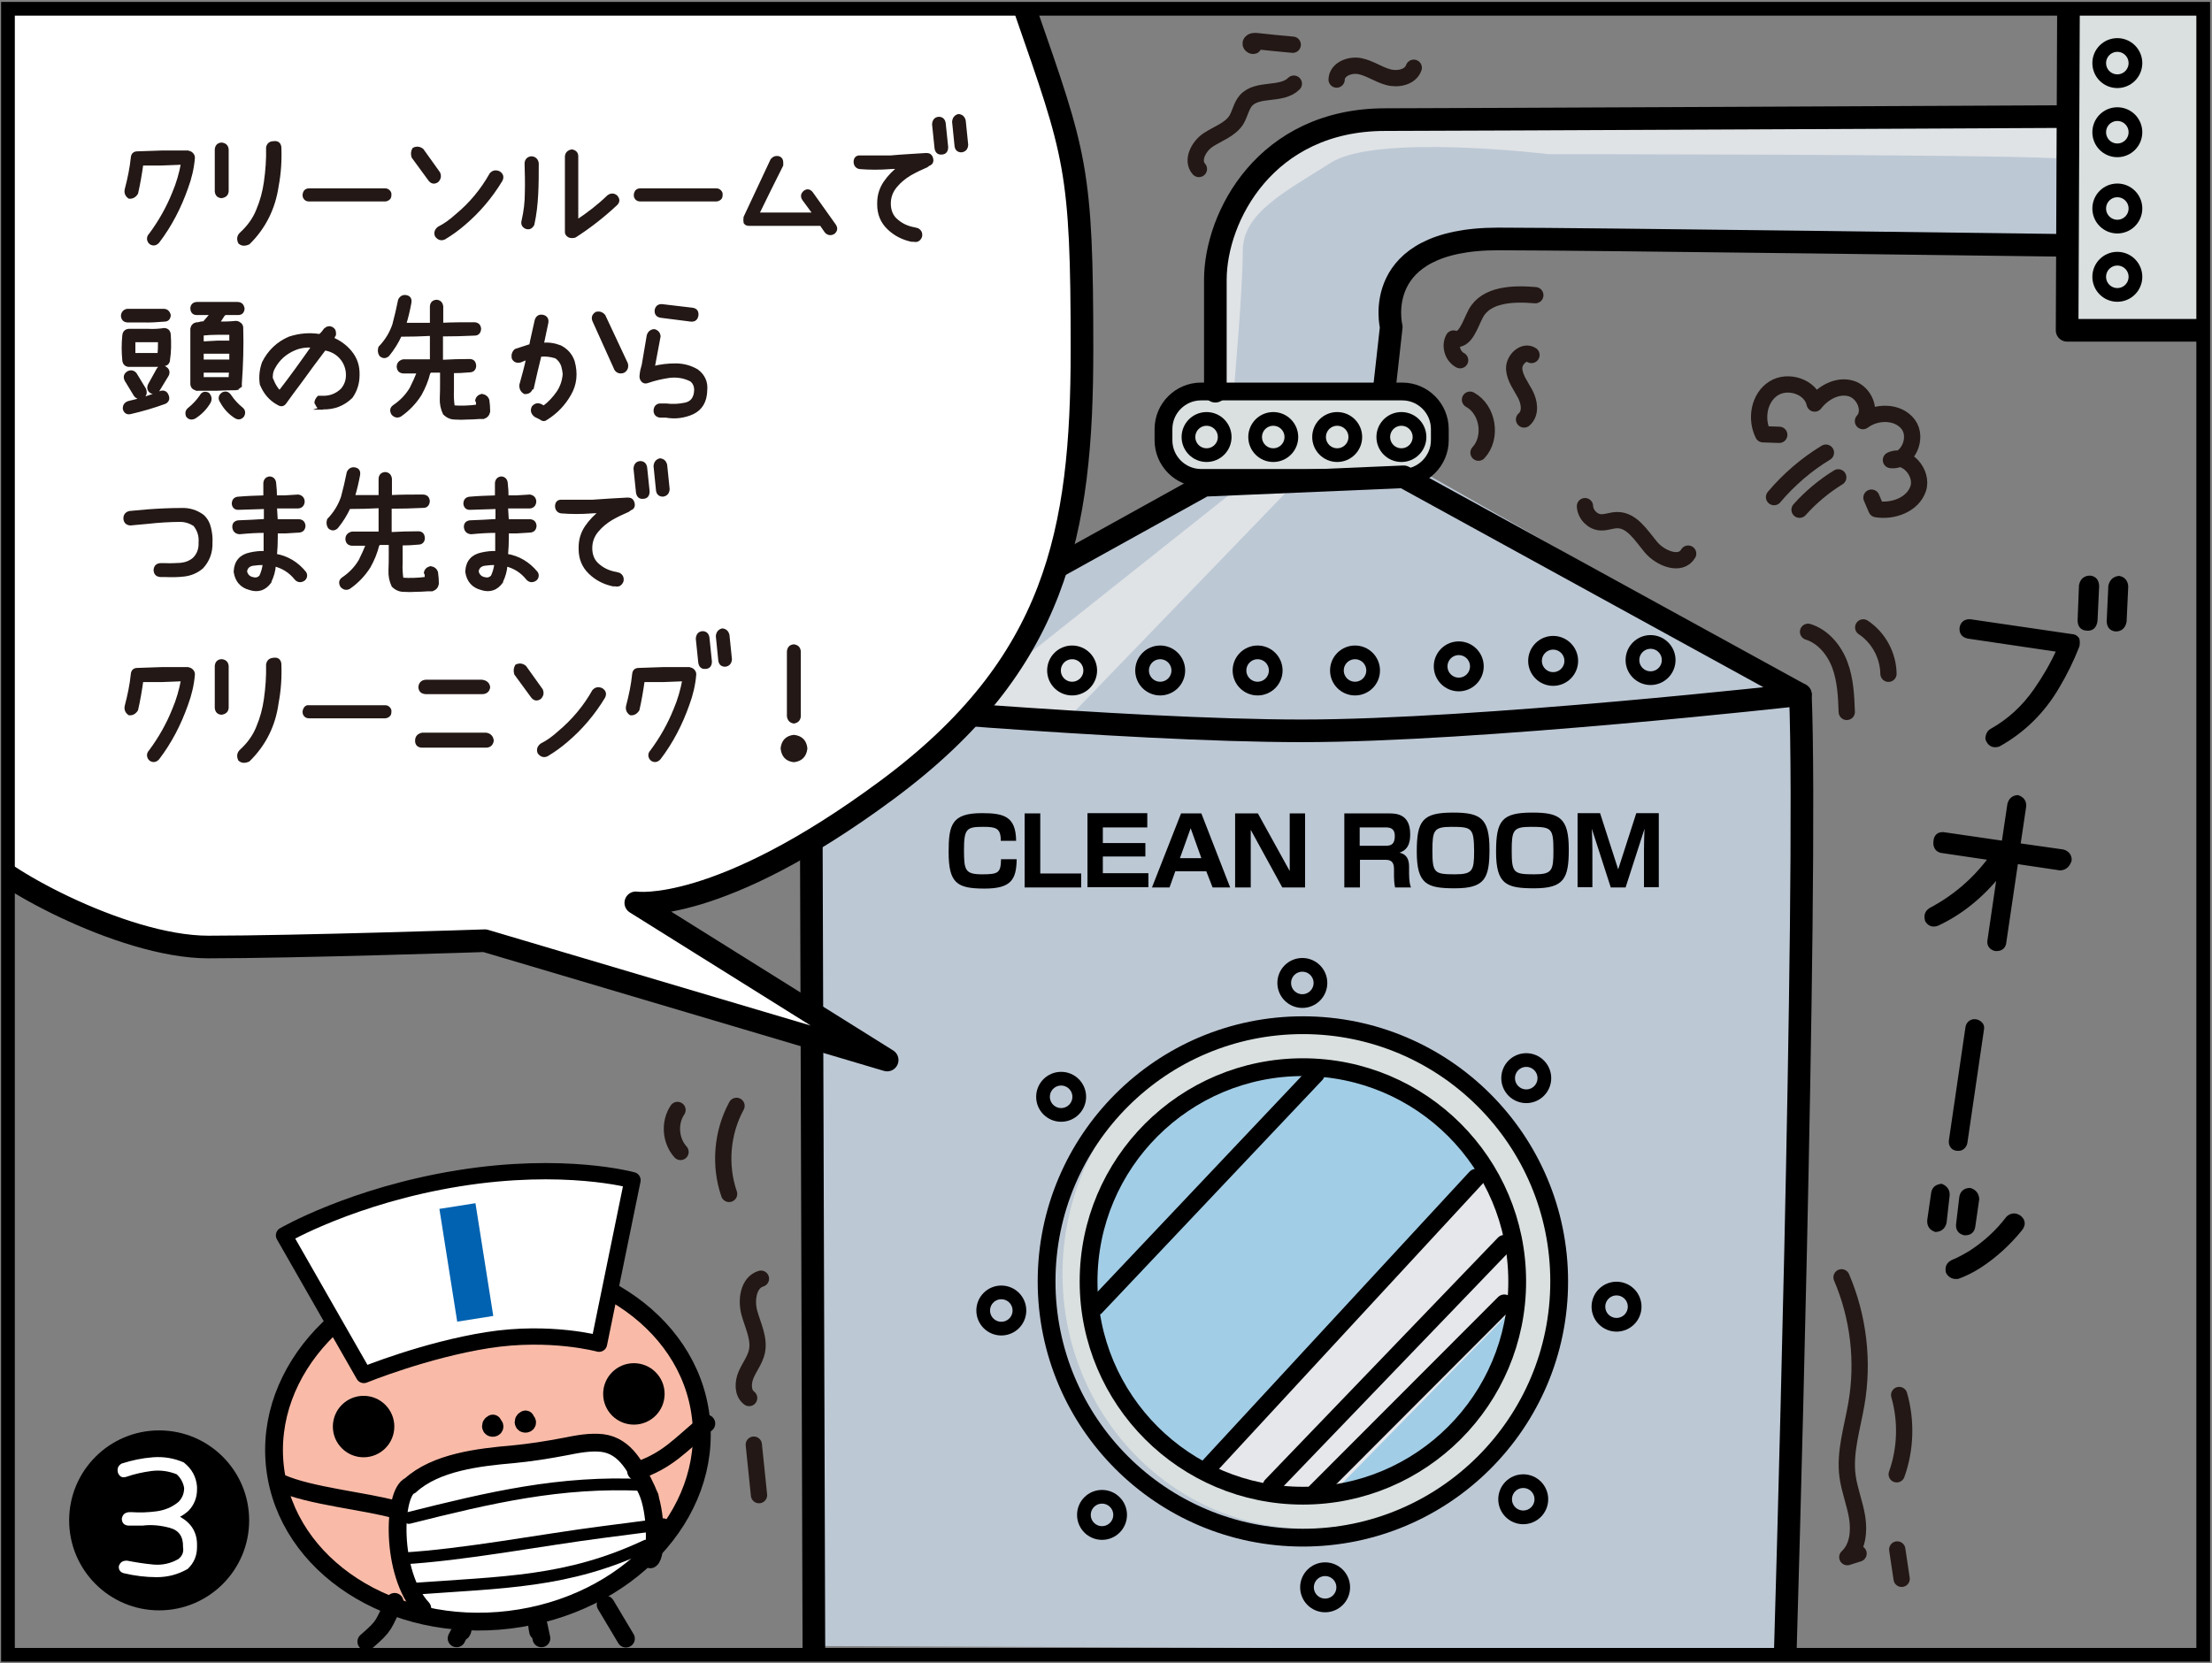 <?xml version="1.0" encoding="utf-8"?>
<!-- Generator: Adobe Illustrator 26.2.1, SVG Export Plug-In . SVG Version: 6.00 Build 0)  -->
<svg version="1.1" xmlns="http://www.w3.org/2000/svg" xmlns:xlink="http://www.w3.org/1999/xlink" x="0px" y="0px"
	 viewBox="0 0 806.1 606.2" style="enable-background:new 0 0 806.1 606.2;" xml:space="preserve">
<rect x="0" y="0" width="806.1" height="606.2" fill="#808080" stroke="none"/>
<style type="text/css">
	.st0{clip-path:url(#SVGID_00000065059812189167389900000007960169081954171525_);fill:#BDC8D5;}
	.st1{clip-path:url(#SVGID_00000065059812189167389900000007960169081954171525_);fill:#D9E0DF;}
	.st2{clip-path:url(#SVGID_00000065059812189167389900000007960169081954171525_);fill:#DFE3E6;}
	.st3{clip-path:url(#SVGID_00000065059812189167389900000007960169081954171525_);fill:#A2CDE6;}
	.st4{clip-path:url(#SVGID_00000065059812189167389900000007960169081954171525_);fill:#E5E7EB;}
	.st5{clip-path:url(#SVGID_00000065059812189167389900000007960169081954171525_);}
	.st6{stroke:#000000;stroke-width:1.555;stroke-miterlimit:10;}
	.st7{clip-path:url(#SVGID_00000065059812189167389900000007960169081954171525_);fill:#F9BBA8;}
	.st8{clip-path:url(#SVGID_00000065059812189167389900000007960169081954171525_);fill:#FFFFFF;}
	
		.st9{clip-path:url(#SVGID_00000065059812189167389900000007960169081954171525_);fill:none;stroke:#000000;stroke-width:6.484;stroke-linecap:round;stroke-linejoin:round;stroke-miterlimit:10;}
	
		.st10{clip-path:url(#SVGID_00000065059812189167389900000007960169081954171525_);fill:#FFFFFF;stroke:#000000;stroke-width:5.934;stroke-linecap:round;stroke-linejoin:round;stroke-miterlimit:10;}
	
		.st11{clip-path:url(#SVGID_00000065059812189167389900000007960169081954171525_);fill:none;stroke:#000000;stroke-width:4.31;stroke-linecap:round;stroke-linejoin:round;stroke-miterlimit:10;}
	.st12{clip-path:url(#SVGID_00000065059812189167389900000007960169081954171525_);fill:#0062B0;}
	
		.st13{clip-path:url(#SVGID_00000065059812189167389900000007960169081954171525_);fill:none;stroke:#000000;stroke-width:8.249;stroke-linecap:round;stroke-linejoin:round;stroke-miterlimit:10;}
	
		.st14{clip-path:url(#SVGID_00000065059812189167389900000007960169081954171525_);fill:none;stroke:#000000;stroke-width:5;stroke-linecap:round;stroke-linejoin:round;stroke-miterlimit:10;}
	.st15{fill:#231815;stroke:#231815;stroke-width:1.068;stroke-miterlimit:10;}
	
		.st16{clip-path:url(#SVGID_00000065059812189167389900000007960169081954171525_);fill:none;stroke:#231815;stroke-width:5.934;stroke-linecap:round;stroke-linejoin:round;stroke-miterlimit:10;}
	.st17{fill:none;stroke:#000000;stroke-width:5;stroke-miterlimit:10;}
	.st18{fill:#FFFFFF;}
</style>
<g id="コミック下地">
</g>
<g id="レイヤー_4">
</g>
<g id="コミック線">
	<g>
		<defs>
			<rect id="SVGID_1_" x="0.7" y="2" width="800.7" height="601.7"/>
		</defs>
		<clipPath id="SVGID_00000044145622656993965940000003377364382607332254_">
			<use xlink:href="#SVGID_1_"  style="overflow:visible;"/>
		</clipPath>
		<path style="clip-path:url(#SVGID_00000044145622656993965940000003377364382607332254_);fill:#BDC8D5;" d="M648.4,601.5
			L295.5,600l-3.1-345.2c0,0,177.2,16.8,198.6,15.3c21.4-1.5,165-19.9,165-19.9L648.4,601.5z"/>
		<path style="clip-path:url(#SVGID_00000044145622656993965940000003377364382607332254_);fill:#D9E0DF;" d="M506.3,140.2
			c12.2,1.5,18.3,7.3,18.3,13.7c0.1,6.5,3.1,15.3-9.2,19.9c-12.2,4.6-82.5-1.5-82.5-1.5s-10.7-7.6-9.2-16.8s12.2-12.2,12.2-12.2
			L506.3,140.2z"/>
		<polygon style="clip-path:url(#SVGID_00000044145622656993965940000003377364382607332254_);fill:#D9E0DF;" points="801.1,121.9 
			755.3,121.9 752.2,-0.3 801.1,2.7 		"/>
		<path style="clip-path:url(#SVGID_00000044145622656993965940000003377364382607332254_);fill:#BDC8D5;" d="M749.2,91.3L543,89.8
			c0,0-39.7,4.6-39.7,22.9s3.1,27.5,3.1,27.5h-56.5l-7.6-1.5c0,0-3.1-33.6,1.5-50.4c4.6-16.8,26-35.1,38.2-39.7
			C494.1,44,711,40.9,711,40.9l42.8,1.5L749.2,91.3z"/>
		<path style="clip-path:url(#SVGID_00000044145622656993965940000003377364382607332254_);fill:#BDC8D5;" d="M656,250.2
			c0,0-154.3,16.8-192.5,18.3c-38.2,1.5-163.4-12.2-163.4-12.2l139-77.9l82.5-4.6L656,250.2z"/>
		
			<ellipse style="clip-path:url(#SVGID_00000044145622656993965940000003377364382607332254_);fill:#D9E0DF;" cx="476.6" cy="464.4" rx="89.4" ry="92.8"/>
		<path style="clip-path:url(#SVGID_00000044145622656993965940000003377364382607332254_);fill:#DFE3E6;" d="M749.2,57.7
			c-26-1.5-184.8-1.5-184.8-1.5s-62.6-7.6-79.4,3.1s-32.1,18.3-32.1,32.1s-3.1,48.9-3.1,48.9l-7.6-1.5c0,0-4.6-35.1,1.5-50.4
			c6.1-15.3,30.5-44.3,42.8-45.8c12.2-1.5,267.3,0,267.3,0L749.2,57.7z"/>
		<polyline style="clip-path:url(#SVGID_00000044145622656993965940000003377364382607332254_);fill:#DFE3E6;" points="454.4,175.3 
			448.2,180.2 350.5,257.8 387.2,263.9 472.7,175.3 		"/>
		
			<ellipse style="clip-path:url(#SVGID_00000044145622656993965940000003377364382607332254_);fill:#A2CDE6;" cx="474.8" cy="467.6" rx="77.4" ry="77.4"/>
		<polygon style="clip-path:url(#SVGID_00000044145622656993965940000003377364382607332254_);fill:#E5E7EB;" points="553.7,474.7 
			484.9,545 462,546.5 440.6,535.8 541.4,427.4 550.6,445.7 		"/>
		<g style="clip-path:url(#SVGID_00000044145622656993965940000003377364382607332254_);">
			<g>
				<path class="st6" d="M718,226.5l36.9,5.4c0.9,0,1.6,0.4,2.1,1.1c0.2,0.8,0.2,1.7,0,2.5c-2,5.1-4.4,10-7.2,14.7
					c-5.3,9.1-12.5,16.2-21.5,21.2c-1.6,0.5-2.9,0.1-3.7-1.4c-0.3-0.5-0.4-1-0.2-1.6c0.2-1,0.7-1.7,1.5-2.1
					c6.4-3.6,11.7-8.5,16-14.7c3.2-4.6,6-9.4,8.4-14.7l-33.1-4.9c-1.7-0.4-2.5-1.4-2.3-3.2C715.2,227.2,716.3,226.4,718,226.5z
					 M758.4,213.4c0.4-1.9,1.5-2.8,3.3-2.8c1.6,0.2,2.4,1.2,2.5,3l-0.6,12.7c-0.3,2.1-1.4,3-3.2,2.8c-1.6-0.1-2.5-1.1-2.5-3
					L758.4,213.4z M769.1,213.6c0.4-1.7,1.4-2.7,3.1-2.9c1.6,0.3,2.5,1.4,2.6,3.1l-0.6,12.8c-0.4,1.9-1.5,2.8-3.2,2.8
					c-1.6-0.2-2.4-1.1-2.5-2.9L769.1,213.6z"/>
				<path class="st6" d="M751.7,310.4c1.6,0.4,2.5,1.5,2.5,3.1c-0.6,1.9-1.7,2.9-3.4,3l-16.1-2.4l-4.4,29.8c-0.3,1.4-1.4,2.1-3.1,2
					c-1.5-0.4-2.3-1.3-2.2-2.8l3.6-24.6c-6.6,8.2-14.2,14.3-22.6,18.2c-1.6,0.6-2.8,0.2-3.7-1.2c-0.5-1.7-0.1-2.9,1.2-3.8
					c8.7-4.6,16-10.8,22-18.9l-18.2-2.7c-1.6-0.5-2.2-1.8-1.9-3.7c0.2-1.6,1.2-2.4,2.8-2.3l22,3.2l2.1-14.1c0.4-1.6,1.4-2.5,3-2.6
					c1.7,0.6,2.5,1.8,2.3,3.4l-2.1,14.1L751.7,310.4z"/>
				<path class="st6" d="M722.2,375.4l-6,41c-0.1,0.7-0.4,1.3-1,1.8c-0.6,0.5-1.3,0.6-2.1,0.5c-0.8-0.1-1.3-0.4-1.7-1
					c-0.4-0.6-0.5-1.3-0.4-2l6-41c0.1-0.8,0.4-1.4,1-1.9c0.5-0.4,1.2-0.6,1.9-0.5c0.8,0.1,1.4,0.5,1.9,1
					C722.3,373.9,722.4,374.5,722.2,375.4z"/>
				<path class="st6" d="M707.5,432.3c1.6,0.7,2.4,1.9,2.2,3.6l-1.1,9.7c-0.4,1.7-1.5,2.6-3.2,2.7c-1.7-0.6-2.4-1.7-2.3-3.5l1.4-9.7
					C704.7,433.4,705.7,432.5,707.5,432.3z M731.8,444c1.2-1.1,2.6-1.2,4-0.3c1.5,1.2,1.7,2.6,0.5,4.2c-4.3,5.3-9.3,9.9-15,13.6
					c-2.5,1.6-5.1,2.9-7.8,3.9c-1.6,0.2-2.8-0.3-3.6-1.7c-0.4-1.7,0.1-2.9,1.7-3.7c2.4-1,4.6-2.2,6.7-3.5
					C723.5,453.1,728,449,731.8,444z M717.9,433.8c1.6,0.5,2.5,1.6,2.6,3.3l-1.4,9.7c-0.2,1.9-1.3,2.8-3.2,2.7
					c-1.6-0.4-2.4-1.4-2.3-3.1l1.2-10.1C715.1,434.7,716.2,433.8,717.9,433.8z"/>
			</g>
		</g>
		
			<ellipse transform="matrix(0.993 -0.12 0.12 0.993 -61.726 25.083)" style="clip-path:url(#SVGID_00000044145622656993965940000003377364382607332254_);fill:#F9BBA8;" cx="177.7" cy="525.7" rx="78.1" ry="65.1"/>
		<path style="clip-path:url(#SVGID_00000044145622656993965940000003377364382607332254_);fill:#FFFFFF;" d="M144.1,559.9
			c2.6-7,1.7-23.2,14.9-27.2s46.1-7.2,56.6-8.4c10.4-1.2,17.5,7.9,21.4,15.1c3.9,7.2,7.7,23.1-2.1,28.7c-9.8,5.6-22,17.9-40.4,20.2
			s-39,0.5-39,0.5S142.8,563.4,144.1,559.9z"/>
		
			<ellipse transform="matrix(0.993 -0.12 0.12 0.993 -61.726 25.083)" style="clip-path:url(#SVGID_00000044145622656993965940000003377364382607332254_);fill:none;stroke:#000000;stroke-width:6.484;stroke-linecap:round;stroke-linejoin:round;stroke-miterlimit:10;" cx="177.7" cy="525.7" rx="78.1" ry="65.1"/>
		
			<path style="clip-path:url(#SVGID_00000044145622656993965940000003377364382607332254_);fill:#FFFFFF;stroke:#000000;stroke-width:5.934;stroke-linecap:round;stroke-linejoin:round;stroke-miterlimit:10;" d="
			M132.6,501.2c0,0,22.3-9.1,45.1-12.7s40.6,1.3,40.6,1.3l12.2-59.6c0,0-24.7-6.9-63.3-0.7s-63.7,20.8-63.7,20.8L132.6,501.2z"/>
		<circle style="clip-path:url(#SVGID_00000044145622656993965940000003377364382607332254_);" cx="132.5" cy="520" r="11.2"/>
		<circle style="clip-path:url(#SVGID_00000044145622656993965940000003377364382607332254_);" cx="231" cy="508.1" r="11.2"/>
		
			<path style="clip-path:url(#SVGID_00000044145622656993965940000003377364382607332254_);fill:none;stroke:#000000;stroke-width:6.484;stroke-linecap:round;stroke-linejoin:round;stroke-miterlimit:10;" d="
			M153.9,586.3c-11.8-12.8-10.6-42.5-4.4-44.8c9.3-8.5,24.9-10.3,37.5-11.4c6.3-0.6,12.6-1.6,18.9-2.8c4.5-0.9,9.1-1.8,13.6-1.3
			c8.6,1.1,12.5,9.3,16.2,17.1s3.6,24,1.3,25.3"/>
		
			<path style="clip-path:url(#SVGID_00000044145622656993965940000003377364382607332254_);fill:none;stroke:#000000;stroke-width:6.484;stroke-linecap:round;stroke-linejoin:round;stroke-miterlimit:10;" d="
			M144.6,550.4c-11.5-3.3-31.6-5-42.5-9.9c0.6,0.3,1.2,0.7,1.8,1"/>
		
			<path style="clip-path:url(#SVGID_00000044145622656993965940000003377364382607332254_);fill:none;stroke:#000000;stroke-width:6.484;stroke-linecap:round;stroke-linejoin:round;stroke-miterlimit:10;" d="
			M231.8,536.3c12-4.1,15.8-9.5,25.6-17.4"/>
		
			<path style="clip-path:url(#SVGID_00000044145622656993965940000003377364382607332254_);fill:none;stroke:#000000;stroke-width:6.484;stroke-linecap:round;stroke-linejoin:round;stroke-miterlimit:10;" d="
			M179.6,518.9c-0.5,0.2-0.9,0.8-0.6,1.3c0.3,0.5,1.2,0.3,1.2-0.2c0.1-0.5-0.9-0.8-1-0.2"/>
		
			<path style="clip-path:url(#SVGID_00000044145622656993965940000003377364382607332254_);fill:none;stroke:#000000;stroke-width:6.484;stroke-linecap:round;stroke-linejoin:round;stroke-miterlimit:10;" d="
			M191.5,517.4c-0.5,0.2-0.9,0.8-0.6,1.3c0.3,0.5,1.2,0.3,1.2-0.2s-0.9-0.8-1-0.2"/>
		
			<path style="clip-path:url(#SVGID_00000044145622656993965940000003377364382607332254_);fill:none;stroke:#000000;stroke-width:4.31;stroke-linecap:round;stroke-linejoin:round;stroke-miterlimit:10;" d="
			M149,553.3c29.5-7.4,55.2-13.5,85.6-12c-0.6,0.3,3.8,3.8,3.2,4.2"/>
		
			<path style="clip-path:url(#SVGID_00000044145622656993965940000003377364382607332254_);fill:none;stroke:#000000;stroke-width:4.31;stroke-linecap:round;stroke-linejoin:round;stroke-miterlimit:10;" d="
			M146.4,568.1c22.8-1.3,51-6.8,73.7-9.7c7.2-0.9,14.4-1.9,21.6-2.8"/>
		
			<path style="clip-path:url(#SVGID_00000044145622656993965940000003377364382607332254_);fill:none;stroke:#000000;stroke-width:4.31;stroke-linecap:round;stroke-linejoin:round;stroke-miterlimit:10;" d="
			M149.8,579.2c34-2.5,56.9-2.3,85.7-15.8"/>
		
			<path style="clip-path:url(#SVGID_00000044145622656993965940000003377364382607332254_);fill:none;stroke:#000000;stroke-width:6.484;stroke-linecap:round;stroke-linejoin:round;stroke-miterlimit:10;" d="
			M196,591.7c0.8,10.4-2-11.1,1.3,5.5"/>
		
			<rect x="163.3" y="439.6" transform="matrix(-0.988 0.156 -0.156 -0.988 409.675 888.534)" style="clip-path:url(#SVGID_00000044145622656993965940000003377364382607332254_);fill:#0062B0;" width="13.3" height="41.6"/>
		
			<path style="clip-path:url(#SVGID_00000044145622656993965940000003377364382607332254_);fill:none;stroke:#000000;stroke-width:6.484;stroke-linecap:round;stroke-linejoin:round;stroke-miterlimit:10;" d="
			M169,592c-1,5.3-0.3,0.3-2.6,5.2"/>
		
			<path style="clip-path:url(#SVGID_00000044145622656993965940000003377364382607332254_);fill:none;stroke:#000000;stroke-width:6.484;stroke-linecap:round;stroke-linejoin:round;stroke-miterlimit:10;" d="
			M143.8,583.9c-4.4,8.5-3.1,8.3-10.3,14.5"/>
		
			<path style="clip-path:url(#SVGID_00000044145622656993965940000003377364382607332254_);fill:none;stroke:#000000;stroke-width:6.484;stroke-linecap:round;stroke-linejoin:round;stroke-miterlimit:10;" d="
			M220.7,584.9c2.5,4.1,4.9,8.3,7.4,12.4"/>
		
			<path style="clip-path:url(#SVGID_00000044145622656993965940000003377364382607332254_);fill:none;stroke:#000000;stroke-width:8.249;stroke-linecap:round;stroke-linejoin:round;stroke-miterlimit:10;" d="
			M650.5,605.7c0,0,8.4-281.5,5.6-352.5c0,0-117.4,13.2-181.7,13.2s-178.9-10.5-178.9-10.5l1.1,345.6"/>
		
			<polyline style="clip-path:url(#SVGID_00000044145622656993965940000003377364382607332254_);fill:none;stroke:#000000;stroke-width:8.249;stroke-linecap:round;stroke-linejoin:round;stroke-miterlimit:10;" points="
			295.6,256.3 438.8,176.9 511.5,173.8 656.1,253.2 		"/>
		
			<circle style="clip-path:url(#SVGID_00000044145622656993965940000003377364382607332254_);fill:none;stroke:#000000;stroke-width:5;stroke-linecap:round;stroke-linejoin:round;stroke-miterlimit:10;" cx="439.7" cy="159.3" r="6.6"/>
		
			<circle style="clip-path:url(#SVGID_00000044145622656993965940000003377364382607332254_);fill:none;stroke:#000000;stroke-width:5;stroke-linecap:round;stroke-linejoin:round;stroke-miterlimit:10;" cx="464" cy="159.3" r="6.6"/>
		
			<circle style="clip-path:url(#SVGID_00000044145622656993965940000003377364382607332254_);fill:none;stroke:#000000;stroke-width:5;stroke-linecap:round;stroke-linejoin:round;stroke-miterlimit:10;" cx="487.3" cy="159.3" r="6.6"/>
		
			<circle style="clip-path:url(#SVGID_00000044145622656993965940000003377364382607332254_);fill:none;stroke:#000000;stroke-width:5;stroke-linecap:round;stroke-linejoin:round;stroke-miterlimit:10;" cx="510.7" cy="159.3" r="6.6"/>
		
			<circle style="clip-path:url(#SVGID_00000044145622656993965940000003377364382607332254_);fill:none;stroke:#000000;stroke-width:5;stroke-linecap:round;stroke-linejoin:round;stroke-miterlimit:10;" cx="771.6" cy="100.9" r="6.6"/>
		
			<circle style="clip-path:url(#SVGID_00000044145622656993965940000003377364382607332254_);fill:none;stroke:#000000;stroke-width:5;stroke-linecap:round;stroke-linejoin:round;stroke-miterlimit:10;" cx="771.6" cy="76" r="6.6"/>
		
			<circle style="clip-path:url(#SVGID_00000044145622656993965940000003377364382607332254_);fill:none;stroke:#000000;stroke-width:5;stroke-linecap:round;stroke-linejoin:round;stroke-miterlimit:10;" cx="771.6" cy="48.2" r="6.6"/>
		
			<circle style="clip-path:url(#SVGID_00000044145622656993965940000003377364382607332254_);fill:none;stroke:#000000;stroke-width:5;stroke-linecap:round;stroke-linejoin:round;stroke-miterlimit:10;" cx="771.6" cy="23" r="6.6"/>
		
			<circle style="clip-path:url(#SVGID_00000044145622656993965940000003377364382607332254_);fill:none;stroke:#000000;stroke-width:5;stroke-linecap:round;stroke-linejoin:round;stroke-miterlimit:10;" cx="357.5" cy="242.1" r="6.6"/>
		
			<circle style="clip-path:url(#SVGID_00000044145622656993965940000003377364382607332254_);fill:none;stroke:#000000;stroke-width:5;stroke-linecap:round;stroke-linejoin:round;stroke-miterlimit:10;" cx="390.7" cy="244.4" r="6.6"/>
		
			<circle style="clip-path:url(#SVGID_00000044145622656993965940000003377364382607332254_);fill:none;stroke:#000000;stroke-width:5;stroke-linecap:round;stroke-linejoin:round;stroke-miterlimit:10;" cx="422.8" cy="244.4" r="6.6"/>
		
			<circle style="clip-path:url(#SVGID_00000044145622656993965940000003377364382607332254_);fill:none;stroke:#000000;stroke-width:5;stroke-linecap:round;stroke-linejoin:round;stroke-miterlimit:10;" cx="458.3" cy="244.4" r="6.6"/>
		
			<circle style="clip-path:url(#SVGID_00000044145622656993965940000003377364382607332254_);fill:none;stroke:#000000;stroke-width:5;stroke-linecap:round;stroke-linejoin:round;stroke-miterlimit:10;" cx="493.8" cy="244.4" r="6.6"/>
		
			<circle style="clip-path:url(#SVGID_00000044145622656993965940000003377364382607332254_);fill:none;stroke:#000000;stroke-width:5;stroke-linecap:round;stroke-linejoin:round;stroke-miterlimit:10;" cx="531.6" cy="242.9" r="6.6"/>
		
			<circle style="clip-path:url(#SVGID_00000044145622656993965940000003377364382607332254_);fill:none;stroke:#000000;stroke-width:5;stroke-linecap:round;stroke-linejoin:round;stroke-miterlimit:10;" cx="566" cy="240.9" r="6.6"/>
		
			<circle style="clip-path:url(#SVGID_00000044145622656993965940000003377364382607332254_);fill:none;stroke:#000000;stroke-width:5;stroke-linecap:round;stroke-linejoin:round;stroke-miterlimit:10;" cx="601.5" cy="240.6" r="6.6"/>
		
			<circle style="clip-path:url(#SVGID_00000044145622656993965940000003377364382607332254_);fill:none;stroke:#000000;stroke-width:5;stroke-linecap:round;stroke-linejoin:round;stroke-miterlimit:10;" cx="386.7" cy="399.8" r="6.6"/>
		
			<circle style="clip-path:url(#SVGID_00000044145622656993965940000003377364382607332254_);fill:none;stroke:#000000;stroke-width:5;stroke-linecap:round;stroke-linejoin:round;stroke-miterlimit:10;" cx="556.2" cy="393" r="6.6"/>
		
			<circle style="clip-path:url(#SVGID_00000044145622656993965940000003377364382607332254_);fill:none;stroke:#000000;stroke-width:5;stroke-linecap:round;stroke-linejoin:round;stroke-miterlimit:10;" cx="474.6" cy="358.3" r="6.6"/>
		
			<circle style="clip-path:url(#SVGID_00000044145622656993965940000003377364382607332254_);fill:none;stroke:#000000;stroke-width:5;stroke-linecap:round;stroke-linejoin:round;stroke-miterlimit:10;" cx="364.9" cy="477.7" r="6.6"/>
		
			<circle style="clip-path:url(#SVGID_00000044145622656993965940000003377364382607332254_);fill:none;stroke:#000000;stroke-width:5;stroke-linecap:round;stroke-linejoin:round;stroke-miterlimit:10;" cx="401.6" cy="552.2" r="6.6"/>
		
			<circle style="clip-path:url(#SVGID_00000044145622656993965940000003377364382607332254_);fill:none;stroke:#000000;stroke-width:5;stroke-linecap:round;stroke-linejoin:round;stroke-miterlimit:10;" cx="482.9" cy="578.6" r="6.6"/>
		
			<circle style="clip-path:url(#SVGID_00000044145622656993965940000003377364382607332254_);fill:none;stroke:#000000;stroke-width:5;stroke-linecap:round;stroke-linejoin:round;stroke-miterlimit:10;" cx="555.1" cy="546.5" r="6.6"/>
		
			<circle style="clip-path:url(#SVGID_00000044145622656993965940000003377364382607332254_);fill:none;stroke:#000000;stroke-width:5;stroke-linecap:round;stroke-linejoin:round;stroke-miterlimit:10;" cx="589.1" cy="476.3" r="6.6"/>
		
			<path style="clip-path:url(#SVGID_00000044145622656993965940000003377364382607332254_);fill:none;stroke:#000000;stroke-width:8.249;stroke-linecap:round;stroke-linejoin:round;stroke-miterlimit:10;" d="
			M442.9,142.6c0,0,0-17.7,0-40.6s18.3-58.4,61.9-58.4c20.7,0,247.4-1.1,247.4-1.1"/>
		
			<path style="clip-path:url(#SVGID_00000044145622656993965940000003377364382607332254_);fill:none;stroke:#000000;stroke-width:8.249;stroke-linecap:round;stroke-linejoin:round;stroke-miterlimit:10;" d="
			M504.7,139.8l2.3-20.6c0,0-8-32.1,38.9-32.1c31,0,203.9,2.3,203.9,2.3"/>
		
			<polyline style="clip-path:url(#SVGID_00000044145622656993965940000003377364382607332254_);fill:none;stroke:#000000;stroke-width:8.249;stroke-linecap:round;stroke-linejoin:round;stroke-miterlimit:10;" points="
			753.8,2.4 753.3,120.4 805.7,120.4 		"/>
		
			<circle style="clip-path:url(#SVGID_00000044145622656993965940000003377364382607332254_);fill:none;stroke:#000000;stroke-width:6.484;stroke-linecap:round;stroke-linejoin:round;stroke-miterlimit:10;" cx="474.8" cy="467.1" r="93.4"/>
		
			<circle style="clip-path:url(#SVGID_00000044145622656993965940000003377364382607332254_);fill:none;stroke:#000000;stroke-width:6.484;stroke-linecap:round;stroke-linejoin:round;stroke-miterlimit:10;" cx="474.8" cy="467.1" r="78.1"/>
		<g style="clip-path:url(#SVGID_00000044145622656993965940000003377364382607332254_);">
			<path d="M364.7,306.3c0-4.5-1.9-4.9-6.4-4.9c-6,0-7,0.6-7,8.4c0,7.4,0.4,8.9,6.6,8.9c5.9,0,6.8-0.5,6.9-5.5h5.7
				c-0.1,7.5-2.1,10.7-11.7,10.7c-10,0-13.1-1.9-13.1-13.3c0-9.9,1.1-14.2,12.1-14.2c8.1,0,12.4,1.2,12.5,10.1H364.7z"/>
			<path d="M379.1,296.5v21.9H394v5.1h-20.6v-27H379.1z"/>
			<path d="M418.1,296.5v5.1h-16.2v5.7h15.5v4.9h-15.5v6.1h16.6v5.1h-22.2v-27H418.1z"/>
			<path d="M439.6,317.6h-11.3l-2.1,5.9h-6.4l10.6-27h7.4l10.5,27h-6.4L439.6,317.6z M430,312.8h7.8l-3.9-10.9L430,312.8z"/>
			<path d="M458.4,296.5l11.6,21v-21h5.6v27h-8.3l-11.5-21v21h-5.7v-27H458.4z"/>
			<path d="M506.1,296.5c2.4,0,7.8,0,7.8,7.5c0,2-0.1,5.6-3.9,6.8c2.6,0.6,3.5,2.4,3.5,5.1v2.5c0,2.9,0.4,4.5,0.7,5.1h-5.8
				c-0.3-1.3-0.4-2.9-0.4-4.1v-2.6c0-3.4-1.9-3.4-3.7-3.4h-8.7v10.1h-5.7v-27H506.1z M495.5,301.6v6.7h9.5c2.1,0,3.3-0.7,3.3-3.6
				c0-2.5-1.4-3.1-3.3-3.1H495.5z"/>
			<path d="M542.8,309.6c0,10.6-1.7,14.2-12.6,14.2c-10.1,0-13.9-1.4-13.9-13.3c0-11.4,2.1-14.3,13.2-14.3
				C539.4,296.2,542.8,298.1,542.8,309.6z M528.9,301.4c-6.4,0-6.9,1.3-6.9,8.7c0,8.1,0.7,8.6,8.2,8.6c6.5,0,7-1.3,7-8.6
				C537.1,301.8,536.4,301.4,528.9,301.4z"/>
			<path d="M571.7,309.6c0,10.6-1.7,14.2-12.6,14.2c-10.1,0-13.9-1.4-13.9-13.3c0-11.4,2.1-14.3,13.2-14.3
				C568.3,296.2,571.7,298.1,571.7,309.6z M557.8,301.4c-6.4,0-6.9,1.3-6.9,8.7c0,8.1,0.7,8.6,8.2,8.6c6.5,0,7-1.3,7-8.6
				C566.1,301.8,565.4,301.4,557.8,301.4z"/>
			<path d="M592.4,323.5H587l-6.9-21.4c0.1,1.9,0.2,5.9,0.2,7.5v13.8h-5.4v-27h8.2l6.6,20.5l6.6-20.5h8.2v27h-5.4v-13.8
				c0-1.9,0.1-5.6,0.2-7.5L592.4,323.5z"/>
		</g>
		
			<line style="clip-path:url(#SVGID_00000044145622656993965940000003377364382607332254_);fill:none;stroke:#000000;stroke-width:6.484;stroke-linecap:round;stroke-linejoin:round;stroke-miterlimit:10;" x1="548.2" y1="475.1" x2="479.5" y2="543.9"/>
		
			<line style="clip-path:url(#SVGID_00000044145622656993965940000003377364382607332254_);fill:none;stroke:#000000;stroke-width:6.484;stroke-linecap:round;stroke-linejoin:round;stroke-miterlimit:10;" x1="548.2" y1="453.4" x2="463.4" y2="541.6"/>
		
			<line style="clip-path:url(#SVGID_00000044145622656993965940000003377364382607332254_);fill:none;stroke:#000000;stroke-width:6.484;stroke-linecap:round;stroke-linejoin:round;stroke-miterlimit:10;" x1="537.9" y1="429.3" x2="440.5" y2="534.7"/>
		
			<line style="clip-path:url(#SVGID_00000044145622656993965940000003377364382607332254_);fill:none;stroke:#000000;stroke-width:6.484;stroke-linecap:round;stroke-linejoin:round;stroke-miterlimit:10;" x1="479.5" y1="391.5" x2="399.3" y2="476.3"/>
		
			<path style="clip-path:url(#SVGID_00000044145622656993965940000003377364382607332254_);fill:none;stroke:#000000;stroke-width:6.484;stroke-linecap:round;stroke-linejoin:round;stroke-miterlimit:10;" d="
			M511,174.2h-73.3c-7.6,0-13.7-6.2-13.7-13.7v-4.1c0-7.6,6.2-13.7,13.7-13.7H511c7.6,0,13.7,6.2,13.7,13.7v4.1
			C524.7,168,518.5,174.2,511,174.2z"/>
		<path style="clip-path:url(#SVGID_00000044145622656993965940000003377364382607332254_);fill:#FFFFFF;" d="M373.7,3.8
			c18.3,52.7,20.6,57.3,20.6,123.7s-9.2,114.6-71,160.4s-91.6,41.2-91.6,41.2l91.6,57.3l-146.6-43.5c0,0-68.7,2.3-100.8,2.3
			s-80.2-27.5-82.5-34.4L3.8-0.3L373.7,3.8z"/>
		
			<path style="clip-path:url(#SVGID_00000044145622656993965940000003377364382607332254_);fill:none;stroke:#000000;stroke-width:8.249;stroke-linecap:round;stroke-linejoin:round;stroke-miterlimit:10;" d="
			M373.7,3.8c18.3,52.7,20.6,57.3,20.6,123.7s-9.2,114.6-71,160.4s-91.6,41.2-91.6,41.2l91.6,57.3l-146.6-43.5
			c0,0-68.7,2.3-100.8,2.3s-80.2-27.5-82.5-34.4"/>
		<g style="clip-path:url(#SVGID_00000044145622656993965940000003377364382607332254_);">
			<g>
				<path class="st15" d="M68.2,55.5c0.6-0.1,1.2,0.1,1.7,0.6c0.4,0.4,0.6,0.9,0.6,1.4c-0.3,3.8-1.2,7.5-2.5,11
					c-2.5,7.1-5.9,13.7-10.4,19.6c-0.8,0.9-1.7,1.1-2.7,0.5c-0.5-0.4-0.8-1-0.8-1.6c0-0.5,0.2-1,0.6-1.4c3.5-4.7,6.4-9.8,8.6-15.3
					c1.5-3.5,2.5-7.1,3.2-10.8c-2.6,0.1-5.1,0.2-7.7,0.3h-7.1c-0.5,3.6-1.1,7.1-1.9,10.6c-0.7,1.1-1.6,1.6-2.7,1.5
					c-1-0.7-1.4-1.7-1.1-2.9c1-3.8,1.8-7.6,2.2-11.5c0.1-1.2,0.7-1.8,1.9-1.8l8.8-0.3H68.2z"/>
				<path class="st15" d="M78.8,54.5c0.1-1.2,0.7-1.9,1.9-2c1.3,0.1,2,0.8,2.1,2v15.2c-0.1,1.2-0.8,1.8-2.1,2
					c-1.2-0.1-1.8-0.8-1.9-2V54.5z M99.7,52c1.3-0.2,2.1,0.3,2.3,1.6c0.2,4.8-0.1,9.6-1,14.3C99.8,76,96.3,83,90.6,88.6
					c-1.3,0.6-2.4,0.6-3.3-0.2c-0.6-1.3-0.4-2.4,0.6-3.3c2.6-2.4,4.7-5.2,6-8.5c1.4-3.3,2.3-6.7,2.8-10.2c0.6-4.2,0.9-8.4,0.8-12.6
					C97.7,52.7,98.4,52,99.7,52z"/>
				<path class="st15" d="M112.6,69.2h27.7c0.5,0,0.9,0.1,1.3,0.5c0.4,0.4,0.6,0.8,0.5,1.4c0,0.5-0.1,1-0.5,1.3
					c-0.4,0.3-0.8,0.5-1.3,0.5h-27.7c-0.6,0-1-0.2-1.3-0.5c-0.3-0.3-0.5-0.7-0.5-1.3c0-0.5,0.2-1,0.5-1.4
					C111.6,69.4,112,69.2,112.6,69.2z"/>
				<path class="st15" d="M150.8,54.3c1.1-0.5,2.1-0.4,3.1,0.4l6,8.4c0.5,1.2,0.2,2.1-0.6,2.9c-1.1,0.7-2,0.5-2.8-0.6l-6-8.2
					C150.2,56.2,150.2,55.2,150.8,54.3z M178.9,63.5c0.8-0.9,1.7-1.1,2.9-0.6c1.1,0.7,1.4,1.6,0.8,2.8c-3.7,6.1-8.2,11.4-13.5,15.9
					c-2.3,2-4.7,3.7-7.2,5.2c-1.1,0.5-2.1,0.2-2.9-0.9c-0.4-1.1-0.1-2,0.9-2.8c2.4-1.2,4.5-2.8,6.5-4.6
					C171.5,74.3,175.7,69.2,178.9,63.5z"/>
				<path class="st15" d="M193.7,57.5c1.1,0.1,1.9,0.7,2.1,2c0,3.8,0,7.5-0.2,11.3c-0.2,3.8-0.6,7.4-1.4,11
					c-0.6,1.1-1.4,1.5-2.5,1.1c-1-0.5-1.4-1.2-1.1-2.4c0.8-3.4,1.2-6.9,1.2-10.4c0.1-3.5,0-7.1-0.1-10.6
					C191.8,58.3,192.5,57.6,193.7,57.5z M206.4,57c0.1-1.1,0.8-1.8,2-2c1.1,0.2,1.8,0.8,1.8,2v23.7c4.1-2.7,8-5.7,11.5-9.1
					c1-0.7,1.9-0.7,2.8,0c0.9,1,0.9,1.9,0,2.8c-4.7,4.4-9.7,8.3-15,11.7c-0.7,0.2-1.3,0.2-2,0c-0.8-0.4-1.2-1-1.1-1.9V57z"/>
				<path class="st15" d="M233.3,69.2H261c0.5,0,0.9,0.1,1.3,0.5c0.4,0.4,0.6,0.8,0.5,1.4c0,0.5-0.1,1-0.5,1.3
					c-0.4,0.3-0.8,0.5-1.3,0.5h-27.7c-0.6,0-1-0.2-1.3-0.5c-0.3-0.3-0.5-0.7-0.5-1.3c0-0.5,0.2-1,0.5-1.4
					C232.3,69.4,232.7,69.2,233.3,69.2z"/>
				<path class="st15" d="M304.1,82.1c0.7,1,0.6,1.9-0.3,2.7c-1,0.6-2,0.5-2.8-0.4l-1.8-2.6H273c-0.7,0-1.2-0.2-1.5-0.7
					c-0.1-0.6-0.1-1.2,0-1.9l9.8-20.9c0.7-0.8,1.5-1.1,2.6-0.8c0.7,0.3,1,0.9,1,1.7v1c-3,5.9-5.9,11.9-8.8,17.8h20.7l-3.9-5.3
					c-0.7-1-0.6-1.9,0.3-2.7c0.9-0.7,1.7-0.6,2.5,0.3L304.1,82.1z"/>
				<path class="st15" d="M337.6,56.3c1,0,1.6,0.4,1.9,1.4c0.3,1.1,0,1.9-1,2.2l-0.8,0.6c-2.1,0.9-4.2,1.9-6.1,3
					c-2,1.2-3.7,2.6-5.2,4.4c-1.5,1.8-2.3,3.9-2.3,6.3c0,2.6,0.9,4.8,2.8,6.3c1.9,1.6,4,2.5,6.4,2.9l1.1,0.3c1,0.6,1.3,1.4,1.1,2.5
					c-0.5,1.2-1.3,1.7-2.5,1.4h-0.8c-3.2-0.7-6-2.1-8.4-4.4c-2.4-2.3-3.6-5.2-3.6-8.7V74c0-2.8,0.8-5.3,2.3-7.5
					c1.5-2.2,3.4-4.1,5.5-5.7c-1.2,0.2-2.3,0.3-3.5,0.3c-3.8,0.3-7.5,0.3-11.2,0c-1.1-0.2-1.7-1-1.7-2.2c0.1-1.2,0.7-1.8,1.9-1.7
					h10.7h0.3C328.8,56.8,333.2,56.6,337.6,56.3z M340.2,45.3c0.1-1.3,0.7-2.1,1.9-2.2c1.1,0,1.8,0.6,2,1.8l0.9,8.7
					c0,1.4-0.6,2.2-1.9,2.2c-1.1,0.1-1.8-0.5-2-1.8L340.2,45.3z M347.5,44.4c0.1-1.2,0.7-2,1.8-2.3c1.1,0.1,1.8,0.7,2.1,1.9l0.9,8.8
					c-0.1,1.3-0.7,2-1.9,2.2c-1.1,0-1.8-0.5-2-1.7L347.5,44.4z"/>
				<path class="st15" d="M46.4,117c-1.1-0.1-1.7-0.7-1.8-1.9c0.1-1.1,0.7-1.8,1.8-2h5.7h7.5c1.1,0,1.8,0.6,2.1,1.8
					c-0.1,1.2-0.7,1.8-1.8,1.8c-2.6,0.2-5.2,0.4-7.8,0.3H46.4z M59.9,120.1c1.1,0.1,1.7,0.7,1.8,1.9c0.2,3.1,0.2,6.2-0.3,9.3v0.3
					c-0.3,0.9-0.9,1.3-1.8,1.3v0.3H47.2h-0.5c-0.9-0.2-1.5-0.8-1.6-1.9c-0.3-3-0.3-6,0-9c0.1-1.1,0.7-1.8,1.8-1.9h0.5H54
					C55.9,120.5,57.9,120.4,59.9,120.1z M58.6,143c1.1-0.3,1.9,0.1,2.3,1.1c0.5,1.1,0.3,2-0.8,2.6c-4.1,1.5-8.2,2.7-12.5,3.7
					c-1.1,0.3-1.9-0.1-2.3-1.3c-0.1-1.2,0.4-2,1.6-2.4C50.9,145.8,54.8,144.6,58.6,143z M51.9,144.8c-1,0.4-1.9,0.1-2.6-0.7
					l-3.4-5.6c-0.5-1.1-0.3-2,0.8-2.7c1-0.5,1.9-0.3,2.6,0.5l3.4,5.6C53.2,143.2,52.9,144.1,51.9,144.8z M54,124.2h-5.2v5h9.1
					c0.2-1.5,0.2-3,0.2-4.5v-0.5H54z M57.6,142.3c-0.7,0.8-1.6,1-2.6,0.5c-0.9-0.7-1-1.6-0.5-2.6l3.1-5.6c0.7-1,1.6-1.1,2.6-0.5
					c1,0.6,1.3,1.5,0.8,2.6L57.6,142.3z M75.8,143.6c0.8,0.9,1,1.8,0.5,2.9c-1.4,2.4-3.2,4.2-5.4,5.6c-1,0.5-1.9,0.4-2.6-0.5
					c-0.4-1.1-0.2-1.9,0.7-2.6c1.6-1.3,3-2.8,4.2-4.5C73.8,143.3,74.7,143.1,75.8,143.6z M85.7,141.7c-2.3,0-4.5,0.1-6.8,0.2h-6.7
					c-0.4,0.1-0.7,0-1-0.2c-0.8-0.2-1.2-0.8-1.3-1.6v-20.3c0.2-1,0.8-1.6,1.8-1.8h0.5c0.7-0.2,1.4-0.4,2.1-0.3
					c1-1.1,1.9-2.2,2.9-3.4h-5.5c-1.1,0-1.7-0.6-1.8-1.8c0-1.1,0.6-1.8,1.8-1.9h7.8h7c1.3,0,1.9,0.7,2.1,1.9
					c-0.1,1.2-0.7,1.8-1.8,1.8h-4.9c0,0.2-0.1,0.3-0.3,0.2c-0.7,1.1-1.4,2.2-2.1,3.2c2.2,0.1,4.4,0,6.5-0.2c0.5,0,0.9,0.2,1.3,0.5
					c0.5,0.3,0.7,0.7,0.8,1.3c0.2,6.8,0,13.7-0.5,20.5v0.3v0.2v0.3h-0.3v0.2c0,0.2-0.1,0.3-0.3,0.3c0,0.1-0.1,0.2-0.3,0.2h-0.3v0.3
					h-0.3h-0.3H85.7z M84.1,121.5h-4.7c-1.9,0-3.8,0.1-5.7,0.3v3.2l5.5-0.3h4.9V121.5z M73.7,128.4v3.2h5.2h5.2v-3.2h-4.9H73.7z
					 M78.9,138h5c-0.1-0.9,0-1.8,0.2-2.7h-5.2h-5.2v2.7H78.9z M88,148.9c0.9,0.7,1,1.6,0.5,2.6c-0.7,0.9-1.6,1.1-2.6,0.5
					c-2.2-1.4-3.9-3.2-5.2-5.6c-0.8-1.1-0.6-2.1,0.5-2.9c1.1-0.5,1.9-0.2,2.6,0.8C85,146.1,86.4,147.6,88,148.9z"/>
				<path class="st15" d="M118.5,120.1c0.8-0.7,1.7-0.9,2.6-0.3c0.6,0.4,0.8,0.9,0.8,1.6c0.1,0.5,0,0.8-0.3,1.1
					c-0.1,0.4-0.3,0.7-0.6,0.9c2.6,1.1,4.9,2.7,6.7,4.9c2,2.4,2.9,5.2,2.8,8.4c0,2.9-0.8,5.6-2.5,8c-2.9,2.8-6.3,4.1-10.4,4
					l-0.3,0.1h0.4c-1.1,0.1-1.9-0.4-2.3-1.6c-0.2-0.1-0.3-0.3-0.3-0.5c0.1-0.7,0.5-1.4,1-1.9h1.4c2.7,0.1,5.1-0.8,7.1-2.7
					c1.4-1.6,2-3.4,2-5.4c0-2.2-0.7-4.2-2-5.9c-1.6-2-3.7-3.2-6.3-3.6c-3,3.9-5.9,7.9-8.8,11.9c-1.9,2.5-3.8,5.1-5.6,7.6
					c-0.6,0.9-1.4,1.1-2.4,0.5c-3-1.6-5-4-6.3-7.2c-0.4-2.7-0.1-5.3,0.8-7.8c2.1-4.2,5.3-7.2,9.5-9c3.7-1.2,7.3-1.5,11-0.9
					C117.4,121.7,117.9,120.9,118.5,120.1z M99.2,138.6c0.6,1.6,1.5,3.1,2.7,4.3c4.2-5.4,8.2-11,12.2-16.7c-2.4-0.2-4.7,0.1-6.8,1
					c-3.3,1.4-5.8,3.6-7.5,6.7c-0.6,1-0.9,2.1-0.9,3.1C98.8,137.6,98.9,138.1,99.2,138.6z"/>
				<path class="st15" d="M177.8,145.9c0.2,1.4,0.3,2.8,0.3,4.1c-0.2,1.1-0.8,1.8-1.9,2.2h-1.6c-1.5,0.1-2.9,0.2-4.4,0.2
					c-1.4,0.1-2.9,0.1-4.4,0c-1.5,0-2.8-0.6-3.9-1.7c-0.8-1.7-1.2-3.6-1.1-5.6c0.1-2,0.1-3.9,0.1-5.9v-3.6v-0.3h-3.5h-0.8
					c0,0.3-0.1,0.5-0.3,0.5c-0.7,2.9-1.8,5.5-3.2,8c-1.9,3-4.4,5.6-7.3,7.6c-1,0.5-1.9,0.3-2.7-0.6c-0.6-1.1-0.5-2,0.5-2.7
					c2.5-1.7,4.6-3.8,6.2-6.5c1-2,1.9-4,2.7-6H147c-1.2-0.1-1.8-0.7-1.9-1.9c0-1.2,0.7-1.9,1.9-2.2h10.2v-9.6
					c-3.8,0.2-7.5,0.3-11.3,0.3c-1.2,2.6-2.7,5-4.5,7.2c-0.9,0.8-1.8,0.8-2.7,0c-0.5-0.8-0.6-1.7-0.3-2.7c2.3-2.4,4-5.1,5.1-8.3
					c0.8-3,1.5-6,2.1-9c0.5-1,1.3-1.5,2.4-1.3c1.1,0.2,1.6,0.9,1.4,2.2c-0.5,2.7-1.1,5.3-1.9,7.9h9.7v-6.5c0.1-1.2,0.7-1.8,1.9-1.9
					c1.1,0.1,1.7,0.7,1.9,1.9v6.5c3.9-0.2,7.8-0.2,11.7-0.2c1.3,0,2,0.6,2.1,1.9c-0.1,1.2-0.7,1.9-1.8,1.9c-4,0.2-8.1,0.3-12.1,0.3
					v9.6c3.4-0.2,6.8-0.3,10.2-0.3c1.2,0,1.8,0.6,1.9,1.9c0,1.2-0.7,1.9-1.9,1.9c-2.1,0.2-4.2,0.3-6.2,0.3v0.3v3.8v2.7
					c-0.1,2,0,4,0.3,6c2.9,0.2,5.9,0.1,8.8-0.3v-1.7c-0.2,0-0.3-0.1-0.3-0.3c0.2-1,0.8-1.6,1.9-1.9
					C176.7,144.3,177.5,144.9,177.8,145.9z"/>
				<path class="st15" d="M204.2,126.4c2.3,1.2,3.9,3,4.7,5.4c1.2,4.3,0.8,8.3-1.3,11.9c-2.1,3.7-4.9,6.6-8.4,8.8
					c-0.7,0.6-1.4,0.6-2.1,0l-2-1c-1.1-0.9-1.4-1.9-0.8-3.1c0.8-0.9,1.7-1.1,2.8-0.6c0.3,0.2,0.7,0.4,1.1,0.6c1.9-1.4,3.6-3.2,5-5.2
					s2.2-4.3,2.4-6.9c-0.1-1-0.3-2.1-0.6-3.1c-0.5-1.3-1.3-2.4-2.5-3.1c-1.9-0.6-3.8-0.8-5.7-0.6c-1,4-1.9,7.9-2.8,11.9h-0.3
					c-0.4,1.2-1.2,1.8-2.5,1.7c-1-0.6-1.5-1.5-1.4-2.8c0.9-3.2,1.8-6.5,2.5-9.8c-0.9,0.4-1.8,0.7-2.7,1.1c-1.3,0.3-2.1-0.1-2.6-1.1
					c-0.2-1.1,0.1-2.1,0.9-2.8c1.8-0.6,3.7-1.2,5.5-1.8c0.1-0.5,0.2-1,0.3-1.6l1.7-7.6c0.4-1.2,1.3-1.7,2.5-1.4
					c1.1,0.3,1.6,1.1,1.4,2.3l-1.6,7.6v0.3C199.9,125.2,202.1,125.6,204.2,126.4z M228.3,132.6c0.3,1.3-0.1,2.2-1.1,2.8
					c-1.1,0.4-2.1,0.2-2.8-0.8l-7.9-17.5c-0.6-1.2-0.3-2.2,0.8-2.9c1.1-0.3,2,0,2.8,0.9L228.3,132.6z"/>
				<path class="st15" d="M236.2,122.4c0.3-1.1,1-1.8,2.2-1.9c1.1,0.3,1.7,1,1.8,2.1c-0.7,3.8-1.4,7.5-2.1,11.2v0.2
					c2.6-0.7,5.3-1,8.1-1s5.4,0.7,7.8,2.1c2.4,1.8,3.5,4.2,3.2,7.2c-0.1,4-1.7,6.7-4.8,8.2c-3.1,1.4-6.4,1.8-9.7,1.2h-2.2
					c-1.2-0.2-1.8-0.9-1.8-2.1c0.1-1.2,0.7-1.9,1.8-2h2.2c2.3,0.3,4.6,0.2,7-0.3c2.4-0.5,3.7-2.2,3.8-5.1c0-1.5-0.5-2.7-1.6-3.6
					c-2.5-1.3-5.1-1.7-7.9-1.4c-2.8,0.4-5.4,1-8,1.9c-0.7,0.3-1.3,0.2-1.8-0.3c-0.5-0.5-0.7-1.2-0.6-1.9c0.1-1.3,0.4-2.6,0.8-3.9
					C235,129.5,235.6,126,236.2,122.4z M239.1,113.1c0.2-1.2,1-1.8,2.2-1.7l11,1.3c1.3,0.2,1.8,0.9,1.7,2.2
					c-0.2,1.3-0.9,1.9-2.2,1.8l-11-1.4C239.6,115.1,239,114.4,239.1,113.1z"/>
				<path class="st15" d="M53.8,186.2c4.1-0.3,8.2-0.5,12.4-0.5c2.8-0.1,5.4,0.7,7.7,2.4c1.3,1.2,2.1,2.7,2.5,4.5
					c0.4,1.7,0.6,3.4,0.5,5.2c0.1,3.5-1,6.5-3.3,9c-1.9,1.6-4,2.5-6.4,2.8s-4.7,0.3-7.1,0.2h-1.6c-1.3-0.1-1.9-0.7-2-2
					c0.1-1.4,0.9-2,2.2-2h1.4c1.9,0.1,3.8,0,5.7-0.1c1.9-0.2,3.5-0.8,4.9-2c1.6-1.6,2.3-3.6,2.2-5.9c0.2-2.5-0.5-4.6-2-6.5
					c-1.6-1-3.3-1.6-5.3-1.6c-1.9,0-3.9,0.1-5.8,0.2c-1.9,0.1-3.9,0.3-5.8,0.5l-6.5,0.6c-1.3-0.1-1.9-0.8-2-2c0-1.2,0.6-1.9,1.7-2.2
					L53.8,186.2z"/>
				<path class="st15" d="M111.1,208.8c0.2,0.3,0.3,0.6,0.3,1c0,0.7-0.4,1.3-1,1.6c-1,0.5-1.9,0.3-2.6-0.5c-2-2.5-4.6-4.2-7.8-5
					c-0.1,2.1-0.7,4.1-1.6,6v0.2c-1.9,2.6-4.3,3.4-7.2,2.5c-3.2-0.8-5-2.9-5.5-6.1v-0.3c0.2-3.5,2.1-5.6,5.5-6.3
					c1.8-0.4,3.6-0.6,5.4-0.5v-6.1v-1.6c-3.1,0-6.2,0.2-9.3,0.5c-1.2-0.1-1.9-0.7-2.1-1.9c-0.1-1.2,0.4-1.9,1.6-2.1
					c3.3-0.1,6.6-0.3,9.9-0.5V185c-3.2,0.1-6.4,0.2-9.6,0.3c-1.2,0.1-1.9-0.4-2.1-1.6c0-1.2,0.5-1.9,1.6-2.1
					c3.3-0.3,6.6-0.4,9.9-0.5v-5c0.1-1.1,0.7-1.8,1.8-1.9c1.1,0.1,1.7,0.8,1.8,1.9c0.2,1.7,0.3,3.4,0.3,5h3.4l4.9-0.3
					c1.1,0.2,1.8,0.9,1.8,2.1c-0.1,1.1-0.7,1.8-1.8,1.9h-4.9h-3.4c0.1,1.7,0.2,3.4,0.3,5h3.4h4.9c1.1,0.1,1.7,0.7,1.8,1.9
					c-0.1,1.2-0.7,1.8-1.8,1.9l-4.9,0.3h-3.4v1.6c0,2.4-0.1,4.7-0.3,6.9C104.6,203.1,108.3,205.3,111.1,208.8z M95,210.1
					c0.7-1.5,1.1-3,1.3-4.7c-1.4,0-2.8,0.1-4.2,0.3c-1.6,0.3-2.4,1.2-2.6,2.6c0.3,1.4,1.2,2.3,2.6,2.6C93.2,211.2,94.2,211,95,210.1
					z"/>
				<path class="st15" d="M159.1,208.7c0.2,1.4,0.3,2.8,0.3,4.1c-0.2,1.1-0.8,1.8-1.9,2.2h-1.6c-1.5,0.1-2.9,0.2-4.4,0.2
					c-1.4,0.1-2.9,0.1-4.4,0c-1.5,0-2.8-0.6-3.9-1.7c-0.8-1.7-1.2-3.6-1.1-5.6c0.1-2,0.1-3.9,0.1-5.9v-3.6v-0.3h-3.5H138
					c0,0.3-0.1,0.5-0.3,0.5c-0.7,2.9-1.8,5.5-3.2,8c-1.9,3-4.4,5.6-7.3,7.6c-1,0.5-1.9,0.3-2.7-0.6c-0.6-1.1-0.5-2,0.5-2.7
					c2.5-1.7,4.6-3.8,6.2-6.5c1-2,1.9-4,2.7-6h-5.6c-1.2-0.1-1.8-0.7-1.9-1.9c0-1.2,0.7-1.9,1.9-2.2h10.2v-9.6
					c-3.8,0.2-7.5,0.3-11.3,0.3c-1.2,2.6-2.7,5-4.5,7.2c-0.9,0.8-1.8,0.8-2.7,0c-0.5-0.8-0.6-1.7-0.3-2.7c2.3-2.4,4-5.1,5.1-8.3
					c0.8-3,1.5-6,2.1-9c0.5-1,1.3-1.5,2.4-1.3c1.1,0.2,1.6,0.9,1.4,2.2c-0.5,2.7-1.1,5.3-1.9,7.9h9.7v-6.5c0.1-1.2,0.7-1.8,1.9-1.9
					c1.1,0.1,1.7,0.7,1.9,1.9v6.5c3.9-0.2,7.8-0.2,11.7-0.2c1.3,0,2,0.6,2.1,1.9c-0.1,1.2-0.7,1.9-1.8,1.9c-4,0.2-8.1,0.3-12.1,0.3
					v9.6c3.4-0.2,6.8-0.3,10.2-0.3c1.2,0,1.8,0.6,1.9,1.9c0,1.2-0.7,1.9-1.9,1.9c-2.1,0.2-4.2,0.3-6.2,0.3v0.3v3.8v2.7
					c-0.1,2,0,4,0.3,6c2.9,0.2,5.9,0.1,8.8-0.3v-1.7c-0.2,0-0.3-0.1-0.3-0.3c0.2-1,0.8-1.6,1.9-1.9
					C158.1,207.1,158.8,207.7,159.1,208.7z"/>
				<path class="st15" d="M195.5,208.8c0.2,0.3,0.3,0.6,0.3,1c0,0.7-0.4,1.3-1,1.6c-1,0.5-1.9,0.3-2.6-0.5c-2-2.5-4.6-4.2-7.8-5
					c-0.1,2.1-0.7,4.1-1.6,6v0.2c-1.9,2.6-4.3,3.4-7.2,2.5c-3.2-0.8-5-2.9-5.5-6.1v-0.3c0.2-3.5,2.1-5.6,5.5-6.3
					c1.8-0.4,3.6-0.6,5.4-0.5v-6.1v-1.6c-3.1,0-6.2,0.2-9.3,0.5c-1.2-0.1-1.9-0.7-2.1-1.9c-0.1-1.2,0.4-1.9,1.6-2.1
					c3.3-0.1,6.6-0.3,9.9-0.5V185c-3.2,0.1-6.4,0.2-9.6,0.3c-1.2,0.1-1.9-0.4-2.1-1.6c0-1.2,0.5-1.9,1.6-2.1
					c3.3-0.3,6.6-0.4,9.9-0.5v-5c0.1-1.1,0.7-1.8,1.8-1.9c1.1,0.1,1.7,0.8,1.8,1.9c0.2,1.7,0.3,3.4,0.3,5h3.4l4.9-0.3
					c1.1,0.2,1.8,0.9,1.8,2.1c-0.1,1.1-0.7,1.8-1.8,1.9H188h-3.4c0.1,1.7,0.2,3.4,0.3,5h3.4h4.9c1.1,0.1,1.7,0.7,1.8,1.9
					c-0.1,1.2-0.7,1.8-1.8,1.9l-4.9,0.3h-3.4v1.6c0,2.4-0.1,4.7-0.3,6.9C189,203.1,192.6,205.3,195.5,208.8z M179.4,210.1
					c0.7-1.5,1.1-3,1.3-4.7c-1.4,0-2.8,0.1-4.2,0.3c-1.6,0.3-2.4,1.2-2.6,2.6c0.3,1.4,1.2,2.3,2.6,2.6
					C177.6,211.2,178.6,211,179.4,210.1z"/>
				<path class="st15" d="M228.8,181.9c1,0,1.6,0.4,1.9,1.4c0.3,1.1,0,1.9-1,2.2l-0.8,0.6c-2.1,0.9-4.2,1.9-6.1,3
					c-2,1.2-3.7,2.6-5.2,4.4c-1.5,1.8-2.3,3.9-2.3,6.3c0,2.6,0.9,4.8,2.8,6.3c1.9,1.6,4,2.5,6.4,2.9l1.1,0.3c1,0.6,1.3,1.4,1.1,2.5
					c-0.5,1.2-1.3,1.7-2.5,1.4h-0.8c-3.2-0.7-6-2.1-8.4-4.4c-2.4-2.3-3.6-5.2-3.6-8.7v-0.6c0-2.8,0.8-5.3,2.3-7.5
					c1.5-2.2,3.4-4.1,5.5-5.7c-1.2,0.2-2.3,0.3-3.5,0.3c-3.8,0.3-7.5,0.3-11.2,0c-1.1-0.2-1.7-1-1.7-2.2c0.1-1.2,0.7-1.8,1.9-1.7
					h10.7h0.3C220.1,182.4,224.4,182.1,228.8,181.9z M231.4,170.8c0.1-1.3,0.7-2.1,1.9-2.2c1.1,0,1.8,0.6,2,1.8l0.9,8.7
					c0,1.4-0.6,2.2-1.9,2.2c-1.1,0.1-1.8-0.5-2-1.8L231.4,170.8z M238.7,169.9c0.1-1.2,0.7-2,1.8-2.3c1.1,0.1,1.8,0.7,2.1,1.9
					l0.9,8.8c-0.1,1.3-0.7,2-1.9,2.2c-1.1,0-1.8-0.5-2-1.7L238.7,169.9z"/>
				<path class="st15" d="M68.2,243.8c0.6-0.1,1.2,0.1,1.7,0.6c0.4,0.4,0.6,0.9,0.6,1.4c-0.3,3.8-1.2,7.5-2.5,11
					c-2.5,7.1-5.9,13.7-10.4,19.6c-0.8,0.9-1.7,1.1-2.7,0.5c-0.5-0.4-0.8-1-0.8-1.6c0-0.5,0.2-1,0.6-1.4c3.5-4.7,6.4-9.8,8.6-15.3
					c1.5-3.5,2.5-7.1,3.2-10.8c-2.6,0.1-5.1,0.2-7.7,0.3h-7.1c-0.5,3.6-1.1,7.1-1.9,10.6c-0.7,1.1-1.6,1.6-2.7,1.5
					c-1-0.7-1.4-1.7-1.1-2.9c1-3.8,1.8-7.6,2.2-11.5c0.1-1.2,0.7-1.8,1.9-1.8l8.8-0.3H68.2z"/>
				<path class="st15" d="M78.8,242.8c0.1-1.2,0.7-1.9,1.9-2c1.3,0.1,2,0.8,2.1,2v15.2c-0.1,1.2-0.8,1.8-2.1,2
					c-1.2-0.1-1.8-0.8-1.9-2V242.8z M99.7,240.3c1.3-0.2,2.1,0.3,2.3,1.6c0.2,4.8-0.1,9.6-1,14.3c-1.1,8.2-4.6,15.2-10.4,20.9
					c-1.3,0.6-2.4,0.6-3.3-0.2c-0.6-1.3-0.4-2.4,0.6-3.3c2.6-2.4,4.7-5.2,6-8.5c1.4-3.3,2.3-6.7,2.8-10.2c0.6-4.2,0.9-8.4,0.8-12.6
					C97.7,241,98.4,240.4,99.7,240.3z"/>
				<path class="st15" d="M112.6,257.6h27.7c0.5,0,0.9,0.1,1.3,0.5c0.4,0.4,0.6,0.8,0.5,1.4c0,0.5-0.1,1-0.5,1.3
					c-0.4,0.3-0.8,0.5-1.3,0.5h-27.7c-0.6,0-1-0.2-1.3-0.5c-0.3-0.3-0.5-0.7-0.5-1.3c0-0.5,0.2-1,0.5-1.4
					C111.6,257.7,112,257.5,112.6,257.6z"/>
				<path class="st15" d="M153.9,267.6h23.2c1.4,0.2,2.2,1.1,2.3,2.4c-0.2,1.3-1,2-2.3,2h-23.2c-1.4,0-2.1-0.7-2.1-2
					C151.8,268.7,152.5,267.9,153.9,267.6z M155.2,248.3h20.4c1.5,0.2,2.3,0.9,2.5,2.2c-0.2,1.3-1,2-2.5,2h-20.4
					c-1.4-0.1-2.1-0.7-2.2-2C153.1,249.2,153.8,248.4,155.2,248.3z"/>
				<path class="st15" d="M188.2,242.7c1.1-0.5,2.1-0.4,3.1,0.4l6,8.4c0.5,1.2,0.2,2.1-0.6,2.9c-1.1,0.7-2,0.5-2.8-0.6l-6-8.2
					C187.6,244.5,187.7,243.6,188.2,242.7z M216.3,251.9c0.8-0.9,1.7-1.1,2.9-0.6c1.1,0.7,1.4,1.6,0.8,2.8
					c-3.7,6.1-8.2,11.4-13.5,15.9c-2.3,2-4.7,3.7-7.2,5.2c-1.1,0.5-2.1,0.2-2.9-0.9c-0.4-1.1-0.1-2,0.9-2.8c2.4-1.2,4.5-2.8,6.5-4.6
					C208.9,262.6,213.1,257.6,216.3,251.9z"/>
				<path class="st15" d="M250.9,243.8c0.6-0.1,1.2,0.1,1.7,0.6c0.4,0.4,0.6,0.9,0.6,1.4c-0.3,3.8-1.2,7.5-2.5,11
					c-2.5,7.1-5.9,13.7-10.4,19.6c-0.8,0.9-1.7,1.1-2.7,0.5c-0.5-0.4-0.8-1-0.8-1.6c0-0.5,0.2-1,0.6-1.4c3.5-4.7,6.4-9.8,8.6-15.3
					c1.5-3.5,2.5-7.1,3.2-10.8c-2.6,0.1-5.1,0.2-7.7,0.3h-7.1c-0.5,3.6-1.1,7.1-1.9,10.6c-0.7,1.1-1.6,1.6-2.7,1.5
					c-1-0.7-1.4-1.7-1.1-2.9c1-3.8,1.8-7.6,2.2-11.5c0.1-1.2,0.7-1.8,1.9-1.8l8.8-0.3H250.9z M254.1,232.8c0.1-1.3,0.7-2.1,1.9-2.2
					c1.1,0,1.8,0.6,2,1.8l0.9,8.7c0,1.4-0.6,2.2-1.9,2.2c-1.1,0.1-1.8-0.5-2-1.8L254.1,232.8z M261.4,231.9c0.1-1.2,0.7-2,1.8-2.3
					c1.1,0.1,1.8,0.7,2.1,1.9l0.9,8.8c-0.1,1.3-0.7,2-1.9,2.2c-1.1,0-1.8-0.5-2-1.7L261.4,231.9z"/>
				<path class="st15" d="M289.3,268.4c2.6,0.3,4.1,1.7,4.4,4.4c-0.3,2.7-1.8,4.2-4.4,4.5c-2.6-0.3-4-1.8-4.3-4.5
					C285.3,270.2,286.7,268.7,289.3,268.4z M289.3,263.2c-1.2-0.2-1.8-0.9-2-2.1v-23.6c0.1-1.2,0.7-2,2-2.1c1.3,0.2,1.9,0.9,2,2.1
					v23.6C291.2,262.3,290.5,263,289.3,263.2z"/>
			</g>
		</g>
		
			<path style="clip-path:url(#SVGID_00000044145622656993965940000003377364382607332254_);fill:none;stroke:#231815;stroke-width:5.934;stroke-linecap:round;stroke-linejoin:round;stroke-miterlimit:10;" d="
			M658.9,230.3c5.5,1.7,9.6,6.7,11.6,12.1c2,5.4,2.3,11.3,2.5,17.1"/>
		
			<path style="clip-path:url(#SVGID_00000044145622656993965940000003377364382607332254_);fill:none;stroke:#231815;stroke-width:5.934;stroke-linecap:round;stroke-linejoin:round;stroke-miterlimit:10;" d="
			M679,228.7c5.6,3.7,9.1,10.2,9.2,16.9"/>
		
			<path style="clip-path:url(#SVGID_00000044145622656993965940000003377364382607332254_);fill:none;stroke:#231815;stroke-width:5.934;stroke-linecap:round;stroke-linejoin:round;stroke-miterlimit:10;" d="
			M671.1,465.6c6.2,14.5,8.1,30.7,5.4,46.2c-1.5,8.8-4.4,17.6-3.2,26.4c0.7,5.1,2.7,9.9,3.5,15c0.8,5.1,0.2,10.9-3.6,14.4
			c1.4-0.4,2.7-0.9,4.1-1.3"/>
		
			<path style="clip-path:url(#SVGID_00000044145622656993965940000003377364382607332254_);fill:none;stroke:#231815;stroke-width:5.934;stroke-linecap:round;stroke-linejoin:round;stroke-miterlimit:10;" d="
			M692.1,508.5c2.7,9.4,2.4,19.7-0.9,28.9"/>
		
			<path style="clip-path:url(#SVGID_00000044145622656993965940000003377364382607332254_);fill:none;stroke:#231815;stroke-width:5.934;stroke-linecap:round;stroke-linejoin:round;stroke-miterlimit:10;" d="
			M691.4,564.8c0.5,3.6,1.1,7.1,1.6,10.7"/>
		
			<path style="clip-path:url(#SVGID_00000044145622656993965940000003377364382607332254_);fill:none;stroke:#231815;stroke-width:5.934;stroke-linecap:round;stroke-linejoin:round;stroke-miterlimit:10;" d="
			M268.4,403.1c-5.3,9.7-6.3,21.7-2.7,32.1"/>
		
			<path style="clip-path:url(#SVGID_00000044145622656993965940000003377364382607332254_);fill:none;stroke:#231815;stroke-width:5.934;stroke-linecap:round;stroke-linejoin:round;stroke-miterlimit:10;" d="
			M246.9,404.6c-3.1,4.6-2.6,11.2,1.1,15.3"/>
		
			<path style="clip-path:url(#SVGID_00000044145622656993965940000003377364382607332254_);fill:none;stroke:#231815;stroke-width:5.934;stroke-linecap:round;stroke-linejoin:round;stroke-miterlimit:10;" d="
			M471.5,30.5c-4.5,4.5-13.3,1.4-17.5,6.2c-1.7,2-2.1,4.8-3.5,7.1c-2.3,3.5-6.7,4.9-10.2,7.2s-6.2,7.5-3.4,10.6"/>
		
			<path style="clip-path:url(#SVGID_00000044145622656993965940000003377364382607332254_);fill:none;stroke:#231815;stroke-width:5.934;stroke-linecap:round;stroke-linejoin:round;stroke-miterlimit:10;" d="
			M487.1,29c0.1-3.7,4.7-5.6,8.4-4.9c3.6,0.7,6.7,3,10.3,4c3.5,1,8.2,0.1,9.4-3.4"/>
		
			<path style="clip-path:url(#SVGID_00000044145622656993965940000003377364382607332254_);fill:none;stroke:#231815;stroke-width:5.934;stroke-linecap:round;stroke-linejoin:round;stroke-miterlimit:10;" d="
			M471.1,16.3c-4.3-0.4-8.7-0.8-13-1.3c-0.9-0.1-2-0.1-2.3,0.7s1.3,1.5,1.2,0.6"/>
		
			<path style="clip-path:url(#SVGID_00000044145622656993965940000003377364382607332254_);fill:none;stroke:#231815;stroke-width:5.934;stroke-linecap:round;stroke-linejoin:round;stroke-miterlimit:10;" d="
			M559.5,107.6c-8-0.7-17.9-0.4-21.7,6.7c-2.1,3.9-3.8,10.5-8.1,9.1c-1.5,2.7-0.3,6.5,2.4,7.9"/>
		
			<path style="clip-path:url(#SVGID_00000044145622656993965940000003377364382607332254_);fill:none;stroke:#231815;stroke-width:5.934;stroke-linecap:round;stroke-linejoin:round;stroke-miterlimit:10;" d="
			M535.7,145.7c6.6,3.6,8.2,13.8,3.1,19.3"/>
		
			<path style="clip-path:url(#SVGID_00000044145622656993965940000003377364382607332254_);fill:none;stroke:#231815;stroke-width:5.934;stroke-linecap:round;stroke-linejoin:round;stroke-miterlimit:10;" d="
			M555.4,152.9c2.6-2.2,2-6.3,0.4-9.3s-3.8-5.8-4-9.1c-0.2-3.4,3.6-6.9,6.3-5.1"/>
		
			<path style="clip-path:url(#SVGID_00000044145622656993965940000003377364382607332254_);fill:none;stroke:#231815;stroke-width:5.934;stroke-linecap:round;stroke-linejoin:round;stroke-miterlimit:10;" d="
			M577.6,184.5c0.1,3,2.8,5.8,5.8,5.9c2,0.1,3.9-0.8,5.9-0.8c5.4-0.1,8.8,5.6,12.3,9.8s10.9,7.1,13.6,2.4"/>
		
			<path style="clip-path:url(#SVGID_00000044145622656993965940000003377364382607332254_);fill:none;stroke:#231815;stroke-width:5.934;stroke-linecap:round;stroke-linejoin:round;stroke-miterlimit:10;" d="
			M665.4,165c-7.1,4.3-13.5,9.8-18.9,16.2"/>
		
			<path style="clip-path:url(#SVGID_00000044145622656993965940000003377364382607332254_);fill:none;stroke:#231815;stroke-width:5.934;stroke-linecap:round;stroke-linejoin:round;stroke-miterlimit:10;" d="
			M669.9,174c-5.2,3.2-10,7.2-14.1,11.8"/>
		
			<path style="clip-path:url(#SVGID_00000044145622656993965940000003377364382607332254_);fill:none;stroke:#231815;stroke-width:5.934;stroke-linecap:round;stroke-linejoin:round;stroke-miterlimit:10;" d="
			M648.4,158.5c-2-0.1-3.9-0.1-5.9-0.2c-2.8-5.6-1.5-13.3,3.8-16.7s13.7-0.6,15,5.5c3.1-4,8.3-6.9,13.2-5.5
			c4.9,1.4,7.8,8.2,4.4,11.9c4.9-3.7,12.8-3.7,16.5,1.2c3.7,4.9-0.2,13.7-6.3,13c5.5-2.6,11.9,4.7,9.9,10.5c-2,5.8-9.2,8.4-15.2,7.4
			c-0.6-1.4-1.2-2.8-1.8-4.2"/>
		
			<path style="clip-path:url(#SVGID_00000044145622656993965940000003377364382607332254_);fill:none;stroke:#231815;stroke-width:5.934;stroke-linecap:round;stroke-linejoin:round;stroke-miterlimit:10;" d="
			M277.3,466.1c-4.6,1.4-5.5,7.8-4.2,12.5c1.3,4.7,3.8,9.4,2.7,14.2c-0.7,3-2.7,5.5-3.9,8.3s-1.4,6.6,1.1,8.5"/>
		
			<path style="clip-path:url(#SVGID_00000044145622656993965940000003377364382607332254_);fill:none;stroke:#231815;stroke-width:5.934;stroke-linecap:round;stroke-linejoin:round;stroke-miterlimit:10;" d="
			M274.7,526.6c0.6,6.1,1.3,12.3,1.9,18.4"/>
	</g>
</g>
<g id="レイヤー_5">
</g>
<g id="K線">
	<rect x="2.9" y="3.2" class="st17" width="800" height="600"/>
	<circle cx="58" cy="554.2" r="32.8"/>
	<g>
		<path class="st18" d="M44.3,533.5c3.7-1.2,7.5-2,11.4-2.3c3.9-0.3,7.7,0.3,11.3,1.9c2.9,2.3,4.5,5.2,4.8,8.8v1c0,3-1,5.6-3.1,7.8
			c-1,0.9-2,1.6-3.1,2.2c4.2,2.3,6.3,5.8,6.2,10.5v0.5c0,3.2-1.1,5.8-3.4,8c-3.5,2-7.2,3-11.3,3c-4,0-8-0.5-11.8-1.4
			c-1.4-0.3-2.1-1.2-2-2.6c0.5-1.5,1.5-2.1,3.1-2c3.1,0.6,6.2,1.1,9.5,1.4c3.2,0.3,6.3-0.4,9.1-2c1.5-1.2,2-2.6,1.7-4.4
			c0.1-3.8-1.5-6.1-4.9-7c-3.4-0.9-6.6-1.2-9.8-0.8h-4.9h-0.3c-1.5-0.1-2.3-0.9-2.4-2.3v-0.3c0.3-1.5,1.2-2.2,2.7-2.3h1
			c2.9,0.2,5.9,0.1,8.9-0.3c3-0.4,5.7-1.5,8-3.4c1.4-1.4,2.1-3.1,2.1-5.1c-0.3-1.9-1.2-3.6-2.7-5c-3-1.2-6.1-1.6-9.2-1.2
			s-6.2,1.1-9.1,2.1c-1.5,0.5-2.5,0-3.1-1.4C42.6,535.4,43,534.3,44.3,533.5z"/>
	</g>
	<g>
	</g>
	<g>
	</g>
	<g>
	</g>
	<g>
	</g>
	<g>
	</g>
	<g>
	</g>
</g>
</svg>

